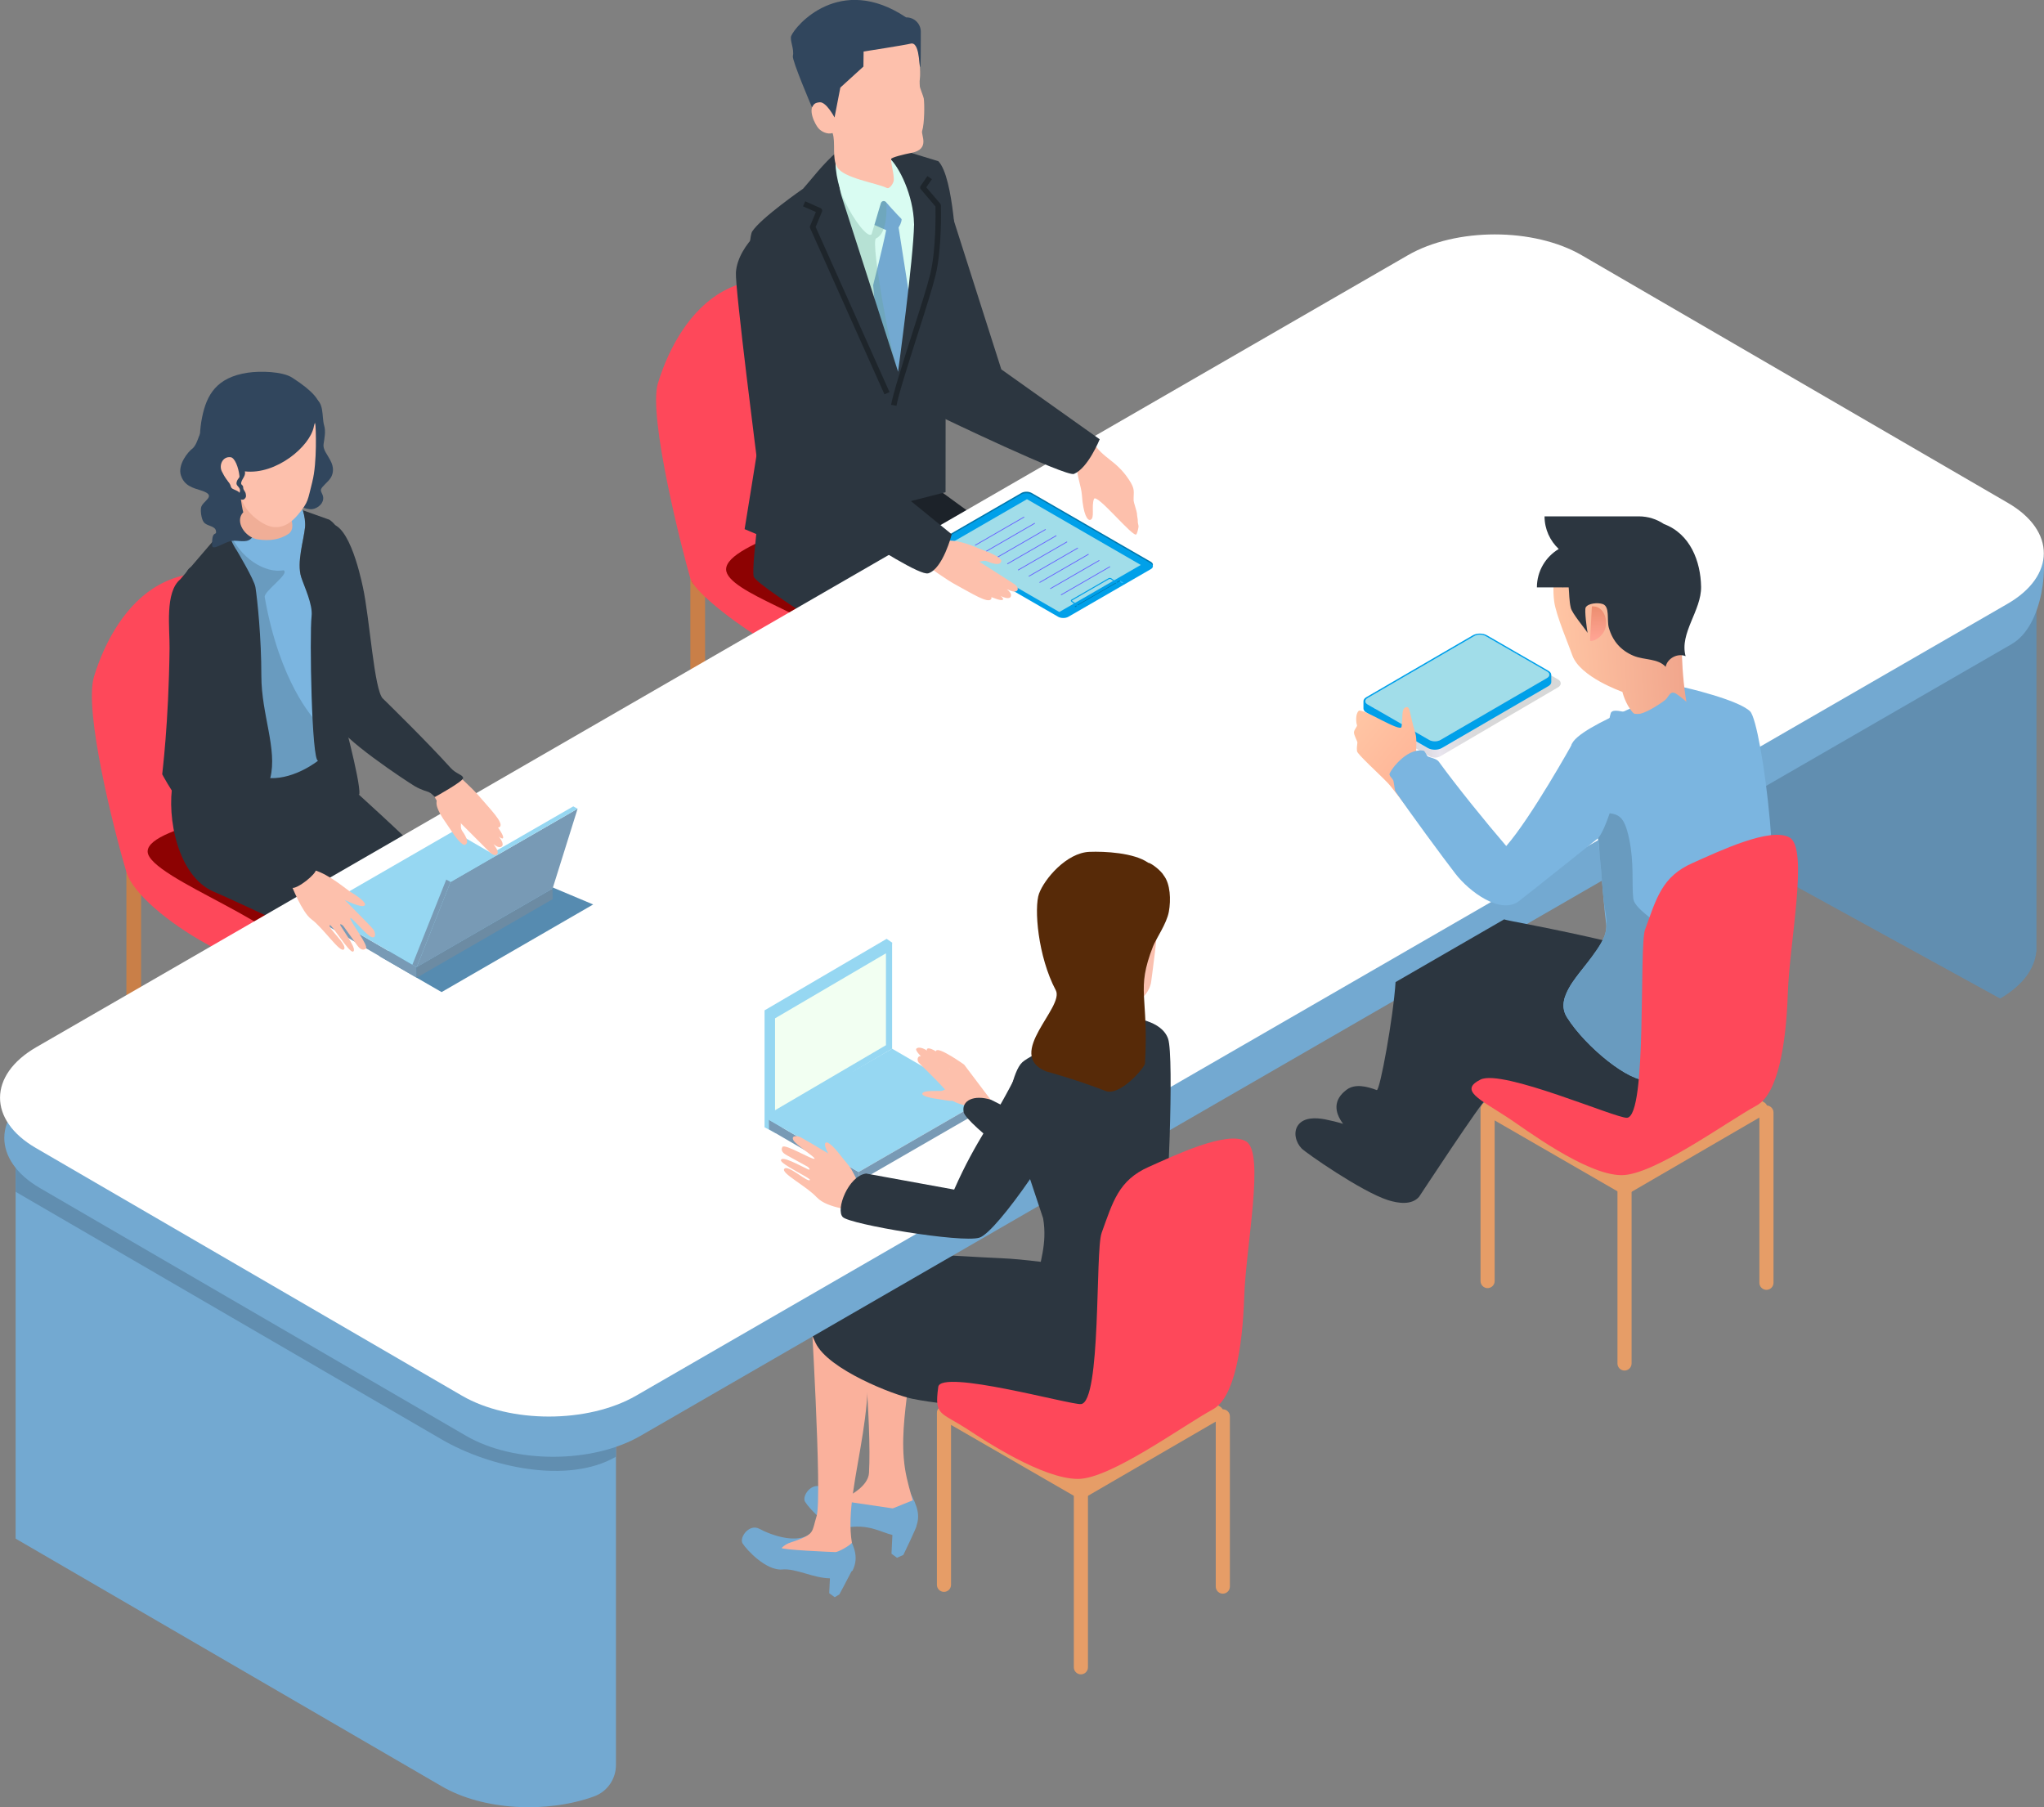 <?xml version="1.0" encoding="UTF-8"?>
<svg xmlns="http://www.w3.org/2000/svg" xmlns:xlink="http://www.w3.org/1999/xlink" viewBox="0 0 425.29 376">
  <rect x="0" y="0" width="425.29" height="376" fill="#808080" stroke="none"/>
  <defs>
    <style>
      .cls-1 {
        fill: #96d7f2;
      }

      .cls-2 {
        fill: #572a08;
      }

      .cls-3 {
        fill: url(#linear-gradient-2);
      }

      .cls-4 {
        fill: #6c8ba3;
      }

      .cls-5 {
        fill: url(#_裼隯澵_胙琅韃炅_21-3);
      }

      .cls-6 {
        fill: #789ab5;
      }

      .cls-7 {
        fill: #e69d67;
      }

      .cls-8 {
        fill: url(#_裼隯澵_胙琅韃炅_21-2);
      }

      .cls-9 {
        fill: #d9fcf2;
      }

      .cls-10 {
        fill: url(#_裼隯澵_胙琅韃炅_21);
      }

      .cls-11 {
        fill: #2abaff;
      }

      .cls-12 {
        fill: #fff;
      }

      .cls-13 {
        fill: #31465d;
      }

      .cls-14 {
        fill: url(#linear-gradient-3);
        opacity: .19;
      }

      .cls-15 {
        fill: #73a9d1;
      }

      .cls-16 {
        fill: #568bb0;
      }

      .cls-17 {
        fill: #fe485a;
      }

      .cls-18 {
        fill: #c97f48;
      }

      .cls-19 {
        fill: #00a0e9;
      }

      .cls-20 {
        fill: #a1dde9;
      }

      .cls-21 {
        isolation: isolate;
      }

      .cls-22 {
        fill: #1e252b;
      }

      .cls-23 {
        fill: #64a18e;
        mix-blend-mode: multiply;
        opacity: .3;
      }

      .cls-24 {
        fill: #699bbf;
      }

      .cls-25 {
        fill: #1c2229;
      }

      .cls-26 {
        fill: #6d9cb0;
      }

      .cls-27 {
        fill: #2c3640;
      }

      .cls-28 {
        fill: #fac0af;
      }

      .cls-29 {
        fill: #618eb0;
      }

      .cls-30 {
        fill: #fdc0ac;
      }

      .cls-31 {
        fill: #f0ae97;
      }

      .cls-32 {
        fill: #6860ff;
      }

      .cls-33 {
        fill: #7bb5e0;
      }

      .cls-34 {
        fill: #8d0202;
      }

      .cls-35 {
        fill: #f2fff2;
      }

      .cls-36 {
        fill: url(#linear-gradient);
      }

      .cls-37 {
        fill: #fab19c;
      }

      .cls-38 {
        fill: #0077ad;
      }
    </style>
    <linearGradient id="_裼隯澵_胙琅韃炅_21" data-name="ﾁ裼隯澵隆 胙琅韃炅 21" x1="-58.12" y1="846.5" x2="-32.72" y2="846.5" gradientTransform="translate(-672.34 -148.7) rotate(-66.73)" gradientUnits="userSpaceOnUse">
      <stop offset="0" stop-color="#ffa98e"/>
      <stop offset="1" stop-color="#ffc5a4"/>
    </linearGradient>
    <linearGradient id="_裼隯澵_胙琅韃炅_21-2" data-name="ﾁ裼隯澵隆 胙琅韃炅 21" x1="-43.18" y1="841.46" x2="-19.09" y2="841.46" gradientTransform="translate(-677.17 -140.58) rotate(-65.83)" xlink:href="#_裼隯澵_胙琅韃炅_21"/>
    <linearGradient id="linear-gradient" x1="952.6" y1="142.05" x2="980.21" y2="142.05" gradientTransform="translate(1292.53 -75.76) rotate(176.25) scale(1 -1)" gradientUnits="userSpaceOnUse">
      <stop offset="0" stop-color="#f0a48b"/>
      <stop offset="1" stop-color="#ffc5a4"/>
    </linearGradient>
    <linearGradient id="linear-gradient-2" x1="890.96" y1="-87.77" x2="892.56" y2="-81.5" gradientTransform="translate(1215.29 -22.27) rotate(164.81) scale(1 -1)" gradientUnits="userSpaceOnUse">
      <stop offset="0" stop-color="#ed8f71"/>
      <stop offset="1" stop-color="#ffa494"/>
    </linearGradient>
    <linearGradient id="linear-gradient-3" x1="285.67" y1="148.89" x2="324.4" y2="142.25" gradientUnits="userSpaceOnUse">
      <stop offset="0" stop-color="#312245"/>
      <stop offset=".13" stop-color="#322346"/>
      <stop offset=".19" stop-color="#38294d"/>
      <stop offset=".22" stop-color="#43345a"/>
      <stop offset=".26" stop-color="#53426b"/>
      <stop offset=".28" stop-color="#675681"/>
      <stop offset=".31" stop-color="#7f6d9d"/>
      <stop offset=".31" stop-color="#8775a6"/>
      <stop offset=".32" stop-color="#8472a2"/>
      <stop offset=".36" stop-color="#6c6082"/>
      <stop offset=".41" stop-color="#575068"/>
      <stop offset=".46" stop-color="#464352"/>
      <stop offset=".52" stop-color="#393941"/>
      <stop offset=".6" stop-color="#303235"/>
      <stop offset=".7" stop-color="#2b2e2e"/>
      <stop offset="1" stop-color="#2a2d2d"/>
    </linearGradient>
    <linearGradient id="_裼隯澵_胙琅韃炅_21-3" data-name="ﾁ裼隯澵隆 胙琅韃炅 21" x1="8.01" y1="-312.09" x2="14.26" y2="-334.79" gradientTransform="translate(641.56 315.46) rotate(-67.53) scale(1.08 1.18)" xlink:href="#_裼隯澵_胙琅韃炅_21"/>
  </defs>
  <g class="cls-21">
    <g id="_レイヤー_2" data-name="レイヤー 2">
      <g id="Layer_1" data-name="Layer 1">
        <g>
          <g>
            <g>
              <g>
                <path class="cls-34" d="M87.49,182.8l-29.2,16.97c-.49.29-1.1.29-1.59,0l-29.41-16.98c-1.05-.61-1.06-2.13,0-2.74,2.32-19,15.08-19.21,29.2-16.97.49-.29,1.1-.29,1.59,0l29.41,16.98c1.05.61,1.06,2.13,0,2.74Z"/>
                <path class="cls-18" d="M57.39,237.99c-.84,0-1.53-.68-1.53-1.53v-38.28c0-.84.68-1.53,1.53-1.53s1.53.68,1.53,1.53v38.28c0,.84-.68,1.53-1.53,1.53Z"/>
                <path class="cls-18" d="M27.83,220.19c-.84,0-1.53-.68-1.53-1.53v-37.14c0-.84.68-1.53,1.53-1.53s1.53.68,1.53,1.53v37.14c0,.84-.68,1.53-1.53,1.53Z"/>
                <path class="cls-18" d="M88.03,220.57c-.84,0-1.53-.68-1.53-1.53v-36.75c0-.84.68-1.53,1.53-1.53s1.53.68,1.53,1.53v36.75c0,.84-.68,1.53-1.53,1.53Z"/>
              </g>
              <path class="cls-17" d="M19.55,140.82c-2.12,6.95,4.06,31.62,6.75,40.61,2.7,9,30.11,24.56,33.76,18.36,3.64-6.2-29.34-16.98-29.34-22.64s28.37-8.84,28.89-12.12c1.33-8.38-5.74-34.89-7.08-38.5-2.67-7.21-11.36-9.33-19.49-4.82-6.67,3.7-11.15,11.42-13.5,19.11Z"/>
            </g>
            <g>
              <g>
                <g>
                  <path d="M80.98,230.37s-1.36,3.63-.75,4.9l.23,4.43c.24,1.11,1.63,1.26,1.98,0l.88-2.66c1.93,2.16,3.46,4.61,3.92,5.98.39,1.16.61,2.91,1.65,3.56,2.46,1.53,8.56,2.54,9.52,1.51,1.27-1.37-3.74-6.4-4.75-8.21-.85-1.52-5.93-9.9-5.93-9.9-2.82-1.15-4.3-.96-6.75.39Z"/>
                  <path class="cls-10" d="M81.77,213.75c1.85,4.27-.63,17.26.11,19.22.62,1.67,1.26,2.24,3.17,3.73,3.64,2.83,4.52,5.57,4.52,5.57,1.38-.22,2.75-1.15,3.75-2.15-7.42-12.04-4.61-15.36-5.45-26.23l-6.1-.14Z"/>
                </g>
                <g>
                  <path d="M70.86,235.26s-.68,3.76-.05,5.11l1.22,4.86c.23,1.17,1.66,1.17,2.05-.16l-.05-2.79c1.99,2.3,3.57,4.91,4.02,6.35.39,1.23.6,3.07,1.68,3.77,2.56,1.65,8.96,2.81,9.98,1.75,1.36-1.42-3.55-7.02-4.58-8.94-.87-1.61-6.35-10.27-6.35-10.27-2.94-1.26-5.32-1.05-7.92.33Z"/>
                  <path class="cls-8" d="M70.37,218.99s.89,7.53,1.22,10.06c.33,2.54.76,7.21.76,7.21.01,2.15,2.74,4.56,4.54,6.31,3.48,3.38,3.87,4.3,3.87,4.3,1.68.29,1.79.18,4.13-.68-7.6-12.78-6.31-15.57-7.01-27.01l-7.51-.19Z"/>
                </g>
                <g>
                  <path class="cls-27" d="M69.05,223.37s10.68,2.92,11.07-1.68c.16-1.92,4.97-31.7,4.97-31.7,0,0-21.92-11.77-20.31-12.82.02-.01-.79-12.51-.79-12.51-.8.05-7.41,4.92-8.28,4.91-6.6-.07-17.19-3.11-19.76-6.6-1.29,7.02,1,19.42,8.61,22.59,3.43,1.43,23.36,10.79,23.36,10.79l1.12,27.04Z"/>
                  <path class="cls-27" d="M87.34,224.74l-8.38-1.68-.83-30.27s-22.37-14.51-25.55-16.58c-.02-.01,3.2-16.56,3.2-16.56.8.05,9.74-2.54,9.74-2.54,0,0,27.14,23.95,29.07,28.04,1.93,4.09-7.25,39.59-7.25,39.59Z"/>
                </g>
              </g>
              <g>
                <g>
                  <path class="cls-33" d="M67.62,140.91c-3.94,13.45-1.43,17.33-1.43,17.33,0,0-4.7,3.8-9.96,3.64,1.53-6.02-1.85-13.27-1.85-21.26s-.83-15.8-1.23-18.47c-.24-1.56-3.9-7.67-3.9-7.67,0,0-1.75-2.49-1.92-5.03.6-.47,1.2-.82,1.78-1.02,4.5-1.47,11.46-3.17,11.46-3.17l2.44.86c.36,1.19.57,2.49.46,3.54-.28,2.79-1.76,7.32-.8,10.38.61,1.95,3.41,4.98,3.94,7.42.81,3.7,2.65,7.8,1,13.43Z"/>
                  <path class="cls-24" d="M66.9,157.79c-.57-1.11-.93-2.64-1.11-3.87-.09-.62.08-3.56-.25-4.06-.29-.45-7.34-7.78-10.46-25.62-.22-1.24,5.33-4.92,3.92-5.59-3.67.69-9.16-2.31-11.59-8.57-.08.53,2.67,12.16,3.01,13.45,1.37,5.21,1.04,10.65,1.05,15.98,0,4.71-.18,9.41-.61,14.1-.27,2.96,1.3,6.54,2.66,9.38,1.42,2.98,13.32-3.08,13.32-3.08.83-.97.58-1.14.07-2.13Z"/>
                </g>
                <path class="cls-27" d="M74.78,165.17c-.06.6-1.7-.69-1.95-.26-.21.37-.41,8.62-1.93,8.79-1.13.13-5.15-10.09-5.15-10.09,0,0-8.71,3.96-9.85,3.66-.11,7.01,1.52,9.93-3.86,9.23-2.45-.32-5.54-2.5-8.21-4.8-3.76,1.35-10.08-10.61-10.08-10.61t0,.01c0-.3,1.34-10.33,1.53-26.24.05-4.24-1.01-11.6,2.23-14.33l7.62-8.89c.71-.84,1.46-1.59,2.2-2.17.17,2.54,1.92,5.03,1.92,5.03,0,0,3.66,6.1,3.9,7.67.41,2.66,1.23,10.48,1.23,18.47s3.38,15.24,1.85,21.26c5.26.16,9.96-3.64,9.96-3.64-1.34.33-1.81-26.05-1.36-30.06.28-2.48-1.55-6.17-2.16-8.12-.97-3.06.52-7.59.8-10.38.1-1.05-.1-2.35-.46-3.54l5.53,1.97c4.11,2.83,4.08,11.29,3.99,16.29l-1.72,22.56s4.25,15.56,3.96,18.21Z"/>
              </g>
              <g>
                <path class="cls-13" d="M40.06,93.3c-.95.71-3.13,3.38-2.42,5.59.72,2.21,2.48,2.61,4.27,3.18,3.49,1.12.11,2.13-.09,3.61-.11.82.09,2.26.55,2.92.63.92,2.38.73,2.57,1.88.19,1.15-.91-.39-.8,3.03.04,1.17,2.58-.77,4.12-.98,1.24-.17,2.91.5,3.94-.43,1.34-1.21.96-4.29.66-5.83-.27-1.43-.74-2.85-1.26-4.2-.66-1.68-1.74-3.33-2.02-5.11-.36-2.3.92-5.04-.37-7.11-1.26-2.03-4.45-2.1-6.21-1.14-1.83,1-1.53,3.2-2.92,4.6Z"/>
                <path class="cls-13" d="M67.82,94.22c-.35-.62-.59-1.19-.48-1.91.18-1.27.47-2.54.1-3.81-.55-1.89.15-5.19-2.46-5.8-2.61-.61-1.87,12.61-2.46,14.62-.25.87-.69,1.7-.88,2.59-.24,1.13-.28,2.8-.02,3.92.22.9.79,1.53,1.62,1.83.71.26,1.52.41,2.23.15,1.23-.45,2.19-1.62,1.61-2.94-.3-.68-.53-.91.03-1.57.74-.88,1.74-1.51,2.05-2.69.47-1.77-.52-2.95-1.33-4.39Z"/>
                <path class="cls-31" d="M60.25,107.16s1.44,2.81-.24,3.93-3.85,1.54-6.43,1.12c-2.58-.41-4.81-3.69-2.97-5.63-.44-1.74-.49-3.29-.77-4.04,2.16,2.55,4.66,4.08,7.97,4.54.81.11,1.63.17,2.44.07Z"/>
                <path class="cls-30" d="M64.99,100.22c-1.03,3.97-.75,4.13-2.94,6.8-3.05,3.71-5.81,2.74-7.39,1.82-1.49-.87-4.07-2.79-4.83-6.29-.04-.18-.35-.38-1.22-.75-.86-.37-.31-.68-1.19-1.66-3.15-3.47-3.08-8.42-2.99-10.63.09-2.21,1.51-5.19,4.16-6.95,3.06-2.02,8.79-3.77,11.93-1.9,3.15,1.87,4.26,4.09,5.09,7.66.1.41.41,7.94-.63,11.91Z"/>
                <path class="cls-13" d="M65.3,88.75c-.78,4.11-7.82,10.07-14.35,9.32.22.87-.51,1.47-.73,2.2-.22.73.37.5.38,1.13s.43.75.54,1.36.04.76-.33,1.1c-.36.33-1.6-.12-1.17-.9.9-1.61-.54-1.63-.43-2.48s.66-.99.62-1.4c-.2-1.91-1-3.84-1.82-3.95-1.68-.23-2.49,1.63-1.86,2.93.63,1.31,1.27,2.1,1.27,2.1,0,0-3.83-1.78-4.98-4.74-.37.26-1.46-3.34-.38-8.64.94-4.61,2.98-8.27,9.51-9.24,2.58-.38,7.19-.28,9.24,1.04,8.93,5.76,5.02,7.33,4.48,10.18Z"/>
              </g>
            </g>
          </g>
          <g>
            <g>
              <g>
                <path class="cls-18" d="M205.37,159.48c-.84,0-1.53-.68-1.53-1.53v-36.75c0-.84.68-1.53,1.53-1.53s1.53.68,1.53,1.53v36.75c0,.84-.68,1.53-1.53,1.53Z"/>
                <path class="cls-18" d="M145.17,159.11c-.84,0-1.53-.68-1.53-1.53v-37.14c0-.84.68-1.53,1.53-1.53s1.53.68,1.53,1.53v37.14c0,.84-.68,1.53-1.53,1.53Z"/>
                <path class="cls-18" d="M174.73,176.9c-.84,0-1.53-.68-1.53-1.53v-38.28c0-.84.68-1.53,1.53-1.53s1.53.68,1.53,1.53v38.28c0,.84-.68,1.53-1.53,1.53Z"/>
                <path class="cls-34" d="M204.83,121.71l-29.2,16.97c-.49.29-1.1.29-1.59,0l-29.41-16.98c-1.05-.61-1.06-2.13,0-2.74l29.2-16.97c.49-.29,1.1-.29,1.59,0l29.41,16.98c1.05.61,1.06,2.13,0,2.74Z"/>
              </g>
              <path class="cls-17" d="M136.89,79.73c-2.12,6.95,5.23,35.48,6.75,40.61,1.42,4.77,26.17,21.85,32.61,19.31.5-.2,31.67-13.47,30.64-19.97-1.03-6.5-31.58,15.62-32.16,14.71-3.72-5.8-23.65-11.05-23.65-15.94,0-5.66,25.36-11.22,25.88-14.5,1.33-8.38-5.74-34.89-7.08-38.5-2.67-7.21-11.36-9.33-19.49-4.82-6.67,3.7-11.15,11.42-13.5,19.11Z"/>
            </g>
            <g>
              <path class="cls-25" d="M226.17,164c.82,1.78,9.05,9.09,9.05,9.09l7.34,5.83c1.37,1.3-1.65,5.12-3.38,5.88-2.01.89-5.45-.29-7.79-.99-4.61-1.39-14.31-7.54-15.66-10.19-1.26-2.47.44-10.25.44-10.25l10.01.63Z"/>
              <path class="cls-25" d="M215.19,195.08c-2.01.89-5.46-.29-7.79-.99-4.62-1.4-14.31-7.54-15.67-10.19-.52-1.01-.54-2.91-.38-4.81.15.18.31.29.46.3,0,0,11.33-1.33,11.98-3.11,2.63,2.81,7.44,7.09,7.44,7.09l7.34,5.83c1.36,1.3-1.65,5.12-3.38,5.88Z"/>
              <path class="cls-25" d="M229.07,126.54l-.86,38.33-14.92,7.52,1.59-34.95-25.45-10.91c.34-.38-7.66-18-7.5-18.5,1.15-3.5,12.12-7.03,12.12-7.03l35.01,25.53Z"/>
              <path class="cls-27" d="M207.32,177.89c-.14,1.05-4.35,3.38-9.28,3.65-4.41.25-10.27-1.51-9.98-4.39.67-6.58-.71-41.53-1.13-37.24,0,0-29.51-17.72-30.11-19.97-.61-2.25,2.45-23.87,2.45-23.87.34-1.03,29.74.64,29.29,1.64-1.85,4.05-.95,13.02-3.48,16.68l27.39,16.47s-4.93,45.4-5.14,47.04Z"/>
            </g>
            <g>
              <g>
                <path class="cls-9" d="M174.85,31.35c-3.63,2.44-6.66,10.22-6.66,10.22l18.88,39.17,8.13-35.42s-4.55-11.57-8.27-13.01c-3.73-1.44-8.45-3.4-12.07-.96Z"/>
                <path class="cls-15" d="M186.98,47.32c1.1-1.75.56-2.8-.15-3.59-.61-.69-2.99-3.03-2.99-3.03l-2.27,5.94,2.81,1.24c-.75,3.79-2.71,11.46-2.71,11.46l1.57,17.52,4.07.53,1.9-15.75-2.24-14.31Z"/>
                <path class="cls-23" d="M184.26,40.36s1.11,7.79-1.98,9.24c-1.29.61,3.7,27.42,4.65,27.25-2.6-2.47-9.9-19.64-12.2-28.24-1.04-3.88-3.03-13.51-.37-16.7,1.42,2.82,9.91,8.45,9.91,8.45Z"/>
              </g>
              <path class="cls-27" d="M195.2,33.53l-12.69-3.89c-.73,0,6.84,16.88,7.68,16.98-.13,7.31-3.33,30.71-3.33,30.71,0,0-10.82-33.64-11.75-36.5-.93-2.86-.85-9.35-.85-9.35-3.21,2.8-5.37,5.78-7.16,7.78,0,0-8.82,6.11-10.6,8.91-.44.69-.84,4.85-.35,7.82,1.44,8.73,1.51,26.43,1.68,35.93,0,.39-2.9,18.17-2.9,18.17l17.74,7.48,5.25-5.33c1.38-1.4,2.31-3.18,2.68-5.12l9.3-2.97,6.84-1.74.02-25.51,1.35-16.39s-1.7-2.77.92-6.88c0,0-.5-16.76-3.81-20.11Z"/>
              <path class="cls-22" d="M186.53,84.42l-1.12-.2c.41-2.36,2.4-8.61,4.33-14.64,1.64-5.14,3.19-9.99,3.81-12.54,1.23-5.05,1.12-12.75,1.09-14.08l-3.05-3.58c-.17-.2-.18-.48-.04-.69l1.41-2.06.94.64-1.17,1.7,2.9,3.4c.08.1.13.22.14.35.01.36.26,8.92-1.12,14.58-.63,2.59-2.18,7.46-3.83,12.62-1.91,6-3.89,12.21-4.29,14.49Z"/>
              <path class="cls-22" d="M184.03,82.05l-15.47-34.59c-.06-.14-.07-.3,0-.45l1.2-2.9-2.68-1.18.46-1.04,3.19,1.41c.28.12.41.45.3.74l-1.32,3.18,15.37,34.36-1.04.46Z"/>
              <path class="cls-9" d="M183.97,33.25c-.16,1.78,1.33,3.56,1.1,5.08-.07.44-8.89-4.64-9.86-6.45-.26-.48-.98-.43-1.14.09-.64,2,.12,6.62,1.72,9.95,2,4.16,4.85,7.69,5.56,6.81.14-.4,1.27-4.23,1.92-6.45.14-.47.74-.61,1.07-.24,1.35,1.55,3.43,3.85,4.81,5.01.41.35,1.04.04,1.03-.5-.13-5.96-3.13-11.96-5.19-13.73-.38-.33-.98-.08-1.02.42Z"/>
            </g>
            <g>
              <path class="cls-30" d="M191.87,27.23c.5-1.53.51-5.7.33-6.77-.08-.47-.91-2.38-.82-2.61.03-.08-.11-.69.03-1.67s-.09-5.66-.89-7.45c-.03-.06-5.76-1.16-9.71-.63-.47-.4-12.42,3.74-12.7,3.97-1.21.99.42,5.84,1.72,9.18-.03.01-.06.03-.08.04-2,1.22-.12,4.64.54,5.4.67.76,1.92,1.32,2.94.99.68,1.91-.16,5.19.95,7.09,1.35,2.32,8.15,3.28,10.35,4.34.57.28,1.44-1.04,1.44-1.68,0-1.63-.57-3.16-.56-4.34,0-.33,2.78-1.01,4.15-1.27,4.06-.76,2.02-3.74,2.31-4.59Z"/>
              <path class="cls-13" d="M191.59,6.65c-.03,3.46.03,7.28-.13,7.29-.24,0-.08-5.35-1.98-4.86-1.11.29-9.79,1.64-9.79,1.64l-.04,3.13-4.8,4.37-1.21,6.22s-1.7-3.25-3.06-3.16c-1.21.08-1.31.57-1.63,1.05,0,0-4.19-9.78-3.98-10.67.33-1.43-.68-3.28-.35-4.16.79-2.07,10.1-13.12,23.91-3.88,1.69-.04,3.08,1.33,3.06,3.02Z"/>
            </g>
          </g>
          <g>
            <g>
              <path class="cls-15" d="M188.72,309.29c-.62-1.14-1.99-1.65-3.21-1.19l-1.37.93c-2.62,4.34-10.99,1.55-13.12.4-2.13-1.15-4.25,1.83-3.5,3.04.88,1.4,5.01,6.06,8.24,5.42,4.85-.96,7.47.89,9.92,1.47l-.19,3.9,1.15.84,1.32-.59s2.96-6.1,2.75-6.13c.92-2.65-.26-4.88-2-8.07Z"/>
              <path class="cls-15" d="M175.71,317.95c-.62-1.14-1.99-1.65-3.21-1.19l-2.73,1.03c-2.62,4.34-9.63,1.45-11.76.29-2.13-1.15-4.25,1.83-3.5,3.04.88,1.4,4.96,5.72,8.24,5.42,2.87-.27,6.42,1.79,9.93,1.84l-.15,3.09,1.15.84.96-.58s1.61-2.97,2.52-4.78c.08-.06.16-.12.24-.19,1.45-2.99.2-5.33-1.69-8.81Z"/>
              <path class="cls-37" d="M177.25,320.98c-2.1-12.46,7.96-31.59.6-49.43-1.91-4.62-9.25-1.39-9.25-1.39,0,0,2.52,41.39,1.31,45.28-1.03,3.3-.34,3.68-4.49,5.17-.85.3-1.79.47-2.77,1.43-.41.4,10.61.88,11.18.88s2.83-1.24,3.43-1.93Z"/>
              <path class="cls-37" d="M189.92,312.15s-.71-2.28-1.24-4.61c-2.55-11.16,2.34-22.23.26-32.46-1.22-6-6.05-7.76-10.65-7.04.87,4.38,3.11,28.06,2.52,38.42-.16,2.79-4.14,4.73-4.14,4.73l-2.38.95,11.46,1.69,4.17-1.68Z"/>
            </g>
            <path class="cls-27" d="M239.3,284.24c-.05.11-.11.21-.17.3-2.21,3.64-11.54,8.03-11.54,8.03,0,0-17.31.9-30.82-.52-2.49-.26-4.86-.6-6.96-1.03-3.95-.82-17.47-6.08-20.11-11.61-2.8-5.88-2.87-11.13-1.32-12.23,4.03-2.83,5.29-3.46,10.09-4.98,7.04-2.22,18.65-.89,29.89-.42,9.3.39,25.24,3.58,28.5,3.12,8.46-1.19,4.68,15.12,2.43,19.32Z"/>
          </g>
          <g>
            <path class="cls-29" d="M423.71,124.98l-.26-.15c1.11-4.45-1.28-9.14-7.18-12.57l-88.68-51.53c-6.07-3.53-14.45-4.91-22.34-4.14-2.88.28-5.7.85-8.32,1.7l-.78,83.54,120.01,65.92c4.69-2.71,7.2-6.2,7.52-9.75l.04.02v-73.03Z"/>
            <g>
              <path class="cls-15" d="M3.25,320.12l88.68,51.54c8.57,4.98,21.75,5.68,31.66,2.1,2.75-.99,4.57-3.62,4.57-6.54v-72.45c-10.04,5.79-26.26,5.79-36.23,0L3.25,243.22v76.89Z"/>
              <path class="cls-29" d="M128.16,286.51v16.57c-10.04,5.8-26.26,2.21-36.23-3.58L3.25,247.96v-13l88.68,51.54c9.97,5.79,26.19,5.79,36.23,0Z"/>
            </g>
            <g>
              <path class="cls-15" d="M418.58,134l-228.56,131.96-28.87,16.67-27.91,16.12c-10.04,5.79-26.26,5.79-36.23,0L8.34,247.2c-9.97-5.79-9.92-15.19.12-20.98L293.79,61.48c10.03-5.8,26.25-5.8,36.23,0l88.68,51.53c3.41,1.98,4.62-3.48,5.69-.95,2.06,4.88.8,18.12-5.81,21.93Z"/>
              <path class="cls-12" d="M417.69,125.63l-228.56,131.96-28.87,16.67-27.91,16.12c-10.04,5.79-26.26,5.79-36.23,0L7.45,238.84c-9.97-5.79-9.92-15.19.12-20.98L292.9,53.12c10.03-5.8,26.25-5.8,36.23,0l88.68,51.53c9.97,5.79,9.92,15.19-.12,20.98Z"/>
            </g>
          </g>
          <g>
            <g>
              <g>
                <polygon class="cls-1" points="184.48 217.41 161.37 235.76 159.08 234.54 159.08 210.21 184.48 195.33 185.62 196.11 184.48 217.41"/>
                <polygon class="cls-1" points="185.62 218.19 159.98 233.22 159.98 211.14 185.62 196.11 185.62 218.19"/>
                <polygon class="cls-35" points="161.26 211.87 184.34 198.34 184.34 217.46 161.26 230.99 161.26 211.87"/>
              </g>
              <g>
                <polygon class="cls-6" points="178.67 245.82 160.01 234.97 159.98 232.99 178.65 243.84 178.67 245.82"/>
                <polygon class="cls-1" points="178.65 243.84 159.98 232.99 185.62 218.19 204.29 229.04 178.65 243.84"/>
                <polygon class="cls-6" points="204.29 229.04 204.31 231.02 178.67 245.82 178.65 243.84 204.29 229.04"/>
              </g>
            </g>
            <g>
              <g>
                <path class="cls-7" d="M224.9,308.52c-.81,0-1.47.66-1.47,1.47v36.9c0,.81.66,1.47,1.47,1.47s1.47-.66,1.47-1.47v-36.9c0-.81-.66-1.47-1.47-1.47Z"/>
                <path class="cls-7" d="M196.41,292.47c-.81,0-1.47.66-1.47,1.47v35.79c0,.81.66,1.47,1.47,1.47s1.47-.66,1.47-1.47v-35.79c0-.81-.66-1.47-1.47-1.47Z"/>
                <path class="cls-7" d="M254.43,293.21c-.81,0-1.47.66-1.47,1.47v35.42c0,.81.66,1.47,1.47,1.47s1.47-.66,1.47-1.47v-35.42c0-.81-.66-1.47-1.47-1.47Z"/>
              </g>
              <path class="cls-7" d="M253.82,295.27l-28.15,16.35c-.47.28-1.05.28-1.53,0l-28.34-16.36c-1.02-.59-1.02-2.06,0-2.64l.97-.57c13.51,1.42,30.82.52,30.82.52,0,0,9.33-4.39,11.54-8.03.06-.09.11-.19.17-.3l14.51,8.38c1.02.59,1.02,2.05,0,2.64Z"/>
            </g>
            <g>
              <g>
                <path class="cls-30" d="M200.58,221.46l6.55,8.68c.36.6-1.63,1.02-1.78,1.71-.39,1.81-2.29,1.6-2.86-1.5,0,0-2.58-.37-4.25-1.29-.58-.32-.56-1.19-1.61-2.38-1.99-2.24-5.24-5.29-5.5-5.63-.39-.53-.23-1.53.62-1.26.85.27,3.71,3.49,3.71,3.49,0,0-5.39-4.44-4.81-5.08.58-.64,2.18.21,2.58.68.41.49,4.88,4.05,4.35,3.49.24.27-5.53-3.46-4.65-4.17.88-.71,5.66,3.39,5.66,3.39,0,0-4.4-2.23-3.79-3.01s5.77,2.89,5.77,2.89Z"/>
                <path class="cls-30" d="M200.49,228.96c-1.12-.39-1.66.14-2.89.07-.63-.04-1.81-.3-2.59-.39-.9-.11-3.27-.53-3.1-1.13.21-.74,3.34-.46,3.94-.54.72-.1,1.49-.9,2.12-.61.63.29,3.11,1.51,2.52,2.6Z"/>
              </g>
              <path class="cls-27" d="M241.19,219.01c-6.1,1.39-11.26,9.65-20.02,17.36l-14.95-7.55c-3.56-1.12-6.21.12-5.71,2.57.5,2.45,16.81,14.68,20.11,16.07,1.56.66,20.2-14.96,22.16-18.29l-1.59-10.15Z"/>
              <g>
                <path class="cls-27" d="M241.98,259.78c.98-7.34,2.36-39.94,1.06-43.67-1.37-3.9-7.46-4.3-7.46-4.3l-1.37-3.48-10.39,2.28s.41,3.73.36,4.87c0,.06-9.5,3.69-11.49,5.55-2,1.85-3.16,9.14-3.05,10.21l7.4,22.24c.92,5.41-.73,9.13-1.6,14.46-.21,1.29,1.23,10.84,8.57,11.95,7.34,1.11,19.06-10.03,19.06-10.03,0,0-1.32-8.45-1.1-10.09Z"/>
                <g>
                  <path class="cls-28" d="M237.37,183.21c-2.9-2.35-8.94-1.43-12.32.15-2.94,1.38-4.81,4.18-5.23,6.39-.42,2.21.14,4.8,1.01,8.41.36,1.5,1.35,3.78,1.35,3.78,0,0,1.7,6.88,1.67,13.45,0,1.03,8.15.1,9.12-1.55.97-1.65,1.03-3.76,1.03-3.76,0,0,5.05-2.05,5.53-5.89.19-1.5,1.49-10.77,1.33-13.11-.26-3.72-.61-5.52-3.51-7.87Z"/>
                  <path class="cls-2" d="M216.2,185.9c1.09-2.99,5.69-8.48,10.48-8.67,3.12-.12,9.24.17,12.21,2.26.64.06,2.7,1.65,3.27,2.68,1.34,1.75,1.5,5.01,1.04,7.52-.46,2.51-2.67,5.62-3.29,7.2-3.64,9.34-.85,10.03-1.68,24.37-.05.85-5.21,6.89-8.2,5.72-6.33-2.46-12.42-4.09-12.42-4.09-8.55-3.57,3.95-13.33,2.06-16.87-3.72-7-4.56-17.14-3.47-20.14Z"/>
                </g>
              </g>
              <g>
                <path class="cls-30" d="M169.99,249.14c2.1,2.3,8.13,2.71,8.13,2.71.8.31,3.01-.29,3.81-.61,2.11-.85,1.46-3.1-2.4-3.14,0,0-1.75-3.85-2.45-4.86-.7-1.01-9.83-6.29-10.54-6.65-.72-.36-1.97-.34-1.47.63.5.97,4.7,3.62,4.41,3.86-.39.34-6.27-3.27-6.7-2.43s.31,1.36.97,1.73c.54.31,3.87,2.11,4.25,2.34.38.23.75.85.1.55-1.74-.8-5.43-2.89-5.61-1.89-.15.82,6.26,3.75,6.03,4.12-.39.65-4.5-3.23-5.32-2.33-.82.9,4.61,3.59,6.79,5.99Z"/>
                <path class="cls-30" d="M178.56,246c-1.1-.96-.86-1.85-1.69-3.12-.43-.65-1.43-1.75-2-2.51-.67-.89-2.56-3.15-3.1-2.6-.65.68,1.56,3.83,1.84,4.52.34.83-.04,2.13.65,2.62.69.49,3.51,2.38,4.3,1.09Z"/>
              </g>
              <path class="cls-27" d="M212.23,222.12c-5.68,11.57-8.99,14.7-13.7,25.38l-18.32-3.34c-3.7.48-6.41,7.54-4.84,9.07,1.57,1.53,24.62,5.4,28.39,4.28s18-22.27,18.39-26.12l-9.92-9.26Z"/>
            </g>
            <path class="cls-17" d="M229.19,256.57c2.37-6.53,3.51-11,9.86-13.81,5.38-2.38,16.27-7.62,20.22-5.29,3.95,2.33-.03,21.64-.39,32.36s-2.07,20.96-6.48,23.37c-6.42,3.51-21.41,14.52-28.12,14.5-7.41-.02-19.45-8.02-22.78-10.2-5.9-3.86-7.11-2.83-6.28-8.94.51-3.78,27.54,3.77,29.69,3.57,4.25-.4,2.96-31.91,4.29-35.56Z"/>
          </g>
          <g>
            <g>
              <g>
                <g>
                  <path class="cls-7" d="M338.01,245.31c-.81,0-1.47.66-1.47,1.47v36.9c0,.81.66,1.47,1.47,1.47s1.47-.66,1.47-1.47v-36.9c0-.81-.66-1.47-1.47-1.47Z"/>
                  <path class="cls-7" d="M309.52,229.27c-.81,0-1.47.66-1.47,1.47v35.79c0,.81.66,1.47,1.47,1.47s1.47-.66,1.47-1.47v-35.79c0-.81-.66-1.47-1.47-1.47Z"/>
                  <path class="cls-7" d="M367.54,230c-.81,0-1.47.66-1.47,1.47v35.42c0,.81.66,1.47,1.47,1.47s1.47-.66,1.47-1.47v-35.42c0-.81-.66-1.47-1.47-1.47Z"/>
                </g>
                <path class="cls-7" d="M367.02,231.96l-28.15,16.36c-.47.27-1.06.28-1.53,0l-28.34-16.36c-1.02-.59-1.02-2.05,0-2.64l28.15-16.36c.47-.27,1.06-.28,1.53,0l28.34,16.36c1.02.59,1.02,2.05,0,2.64Z"/>
                <path class="cls-26" d="M360.52,227.65l-21.84,12.69c-.37.21-.82.21-1.19,0l-21.99-12.69c-.79-.46-.79-1.59,0-2.05l21.84-12.69c.37-.21.82-.21,1.19,0l21.99,12.69c.79.46.79,1.59,0,2.05Z"/>
              </g>
              <g>
                <path class="cls-27" d="M334.05,236.02l-24.55-7.67c-1.14.66-14.12,20.51-14.23,20.64-1.5,1.76-4.28,1.4-6.49.7-5.54-1.78-17.11-9.87-17.96-10.75-1.23-1.28-1.77-3.4-.73-4.84,1.17-1.63,3.6-1.59,5.57-1.22,1.28.25,2.55.56,3.8.94-1.84-2.43-2.09-5.01.75-7.11,1.75-1.29,4.21-.68,6.25.09.64.24,3.46-15.19,3.91-22.47l22.61-13.06c.24.43,40.34,6.63,53.01,16.08,0,0,2.65,8.23.13,16-2.96,9.14-22.65,14.48-32.08,12.67Z"/>
                <g>
                  <path class="cls-33" d="M367.08,211.31s-2.67,2.72-6.91,5.74c-4.45,3.17-10.64,6.67-17.29,7.67-3.75.57-12.95-6.88-16.83-13.04-.84-1.32-.9-2.69-.49-4.09,0-.02.01-.03.02-.04.24-.8.63-1.61,1.13-2.42.05-.09.1-.18.16-.27.05-.08.11-.17.17-.26.04-.07.08-.14.13-.2.02-.02.03-.04.04-.06.85-1.28,1.9-2.56,2.92-3.84.02-.03.04-.05.06-.07,1.44-1.82,2.83-3.63,3.53-5.39.04-.1.08-.2.12-.3.04-.08.06-.17.08-.25.03-.08.05-.17.08-.25.2-.72.27-1.42.18-2.12-.18-1.29-.34-2.92-.5-4.74,0-.02-.01-.05-.01-.07-.12-1.34-.24-2.78-.37-4.26h0c-.12-1.36-.24-2.73-.36-4.09,0-.06-.02-.12-.02-.18-.02-.21-.04-.42-.06-.63,0-.07-.01-.15-.02-.22-.15-1.55-.31-3.06-.49-4.44-.17-1.37-.36-2.62-.58-3.68-.07-.36-.14-.7-.22-1-2-8.15-5.56-9.61-4.59-13.76.98-4.14,23.49-12.04,23.49-12.04,0,0,11.21,2.55,13.69,4.99,2.48,2.43,7.58,42.39,2.69,46.61-1.43,1.23.26,16.69.26,16.69Z"/>
                  <path class="cls-24" d="M361.11,213.94c-.04,1.11-.38,2.15-.94,3.1-4.45,3.17-10.64,6.67-17.29,7.67-3.75.57-12.95-6.88-16.83-13.04-.84-1.32-.9-2.69-.49-4.09,0-.02.01-.03.02-.04.32-.88.71-1.72,1.13-2.42.05-.09.1-.18.16-.27.05-.08.11-.17.17-.26.04-.07.08-.14.13-.2.02-.02.03-.04.04-.06.69-.97,1.79-2.37,2.92-3.84.02-.03.04-.05.06-.07,1.46-1.92,2.94-3.97,3.53-5.39.04-.1.08-.2.12-.3.04-.08.06-.17.08-.25.03-.08.06-.17.08-.25.67-2.31-.04-4.35-.32-6.86,0-.02-.01-.05-.01-.07-.14-1.27-.25-2.76-.37-4.26h0c-.11-1.43-.22-2.86-.36-4.09,0-.06-.02-.12-.02-.18-.02-.21-.04-.42-.06-.63,0-.07-.01-.15-.02-.22-.09-1.33-.13-3.04-.49-4.44-.23-.87-.58-1.62-1.14-2.09-.36-.65-.01-1.2.57-1.59.69-.47,1.71-.72,2.22-.68,2.76.21,3.95.51,4.99,5.47,1.04,4.97.51,9.39.84,12.32.31,2.76,7.06,5.54,6.77,8.28-.25,2.37,14.8,11.4,14.52,18.71Z"/>
                </g>
                <g>
                  <g>
                    <path class="cls-36" d="M326.85,112.09c2.94-3.58,10.52-3.95,15.02-2.86,3.91.95,6.88,3.89,7.94,6.48,1.06,2.59,1.02,5.87.84,10.48-.07,1.91-.71,4.93-.71,4.93,0,0-.37,8.79,1.29,16.77.26,1.25-9.89,2.14-11.48.37-1.59-1.77-2.18-4.31-2.18-4.31,0,0-8.88-3.09-10.43-7.64-.6-1.78-3.37-8.25-3.76-11.14-.61-4.59.52-9.49,3.47-13.07Z"/>
                    <path class="cls-3" d="M331.22,126.16c2.16-.12,3.13,2.02,2.92,3.97-.21,1.95-2.22,3.4-3.31,3.2l.39-7.17Z"/>
                  </g>
                  <path class="cls-27" d="M325.17,122.29s-.03-.05-.04-.08h-5.35c0-3.4,1.82-6.36,4.54-7.99-1.81-1.71-2.95-4.11-2.95-6.79h0s19.61,0,19.61,0c1.93,0,3.73.59,5.22,1.59,5.52,2.06,7.65,7.81,7.74,13.04.09,4.98-4.54,9.65-3.22,14.46-1.65-.7-3.82.45-4.15,2.22-1.57-1.77-4.41-1.38-6.61-2.27-2.69-1.1-4.44-3.09-5.22-5.89-.45-1.61.29-4.41-1.31-4.92-.98-.31-2.95-.17-3.49.7-.32.51.26,4.73.39,5.32-.64-1.03-3.22-4.04-3.5-5.22-.35-1.47-.32-3.15-.44-4.25h-1.19s-.02.05-.04.08Z"/>
                </g>
                <path class="cls-33" d="M334.44,152.92s.25-3.17.71-4.55c.46-1.38,4.42.57,6.24.1,1.64-.43,4.15-2.11,5.03-2.79.88-.68,1.04-2.34,2.59-1.17s7.72,5.27-1.66,8.07c-2.33.7-6.12,3.26-6.12,3.26l-6.8-2.92Z"/>
              </g>
              <g>
                <path class="cls-14" d="M324.19,141.37l-12.79-7.38c-.31-.18-.69-.27-1.11-.27s-.8.09-1.11.27l-22.17,12.88c-.16.09-.29.21-.38.34l-1.99,1.15c-.34.2-.54.49-.54.81,0,.31.2.61.55.81l12.79,7.38c.31.18.69.27,1.11.27s.8-.09,1.11-.27l24.54-14.37c.34-.2.54-.49.54-.81,0-.31-.2-.61-.55-.81Z"/>
                <path class="cls-20" d="M321.88,139.72l-12.79-7.38c-.65-.37-1.7-.37-2.34,0l-22.17,12.88c-.64.37-.64.98,0,1.35l12.79,7.38c.65.37,1.69.37,2.34,0l22.17-12.88c.64-.37.64-.98,0-1.35ZM321.85,139.96c-.05-.04-.11-.09-.18-.12l-5.4-3.12,5.4,3.12c.07.04.13.08.18.12Z"/>
                <path class="cls-19" d="M322.77,140.4s-.01.09-.02.13c.07-.35-.12-.71-.59-.98l-12.79-7.38c-.81-.47-2.11-.47-2.91,0l-22.17,12.88c-.4.23-.6.54-.6.84,0,0,0,0,0,0h0s0,1.51,0,1.51c0,.31.2.61.61.85l12.79,7.38c.81.47,2.11.47,2.91,0l22.17-12.88c.4-.23.6-.53.6-.84v-1.51ZM284.58,145.22l22.17-12.88c.64-.37,1.69-.37,2.34,0l12.79,7.38c.65.37.65.98,0,1.35l-22.17,12.88c-.64.37-1.69.37-2.34,0l-12.79-7.38c-.65-.37-.65-.98,0-1.35ZM283.98,146.48s.04.05.06.07c-.03-.02-.04-.05-.06-.07ZM283.72,146.02s0,.07.02.1c-.01-.03-.01-.07-.02-.1ZM283.81,146.25s.03.06.05.09c-.02-.03-.03-.06-.05-.09ZM322.17,141.24c.1-.06.19-.12.26-.19-.07.07-.16.13-.26.19ZM322.73,140.63s-.04.09-.07.13c.02-.04.05-.09.07-.13ZM322.62,140.85s-.08.09-.12.13c.04-.04.09-.09.12-.13Z"/>
              </g>
              <g>
                <path class="cls-5" d="M294.49,152.56c.64,2.16-.54,6.25.98,7.38,1.85,1.38,3.98,3.5,4.94,4.48.32.33.43.78.29,1.18.67,2.9-.19,4.93-2.23,6.3-.29.81-1.4.99-2.04.33-2.54-2.56-6.64-8.25-7.58-9.23-2.01-2.11-6.44-6.08-6.5-6.72-.06-.64-.02-.94.08-1.77.03-.29-.78-1.61-.71-2.19.07-.58.73-1.21.63-1.45-.2-.46-.37-2.34.36-2.98.74-.64,8.69,4.57,8.9,3.33.34-1.92-.14-3.88,1-4.09.82-.15.58,1.1,1.88,5.43Z"/>
                <path class="cls-33" d="M327.22,154.6s-8.63,15.51-13.82,21.42c-4.24-4.93-10.28-12.39-14.04-17.56-.45-.62-1.74-.82-2.25-1.07-.25-.12-.63-1.15-.89-1.2-3.7-.71-7.26,4.52-7.12,4.95.17.53.27.43.78,1.18.11.16.32,2.14.45,2.32,2.94,4.34,9.98,13.89,12.51,17.16,2.86,3.7,9.26,8.47,13.08,5.77.68-.48,16.58-13.16,16.58-13.16,2.12-2.45,4.62-12.82,4.62-12.82l-9.9-6.99Z"/>
              </g>
            </g>
            <path class="cls-17" d="M342.3,193.37c2.37-6.53,3.51-11,9.86-13.81,5.38-2.38,16.27-7.62,20.22-5.29,3.95,2.33-.03,21.64-.39,32.36-.36,10.72-2.07,20.96-6.48,23.37-6.42,3.51-21.41,14.52-28.12,14.5-7.41-.02-20.28-9.76-23.61-11.94-5.9-3.86-10.25-5.7-5.73-7.95,4.52-2.26,28.34,8.16,30.49,7.95,4.25-.4,2.43-35.54,3.75-39.19Z"/>
          </g>
          <g>
            <g>
              <g>
                <path class="cls-38" d="M212.53,102.55l-17.17,9.92c-.58.33-.58.88,0,1.21l24.82,14.33c.58.33,1.52.33,2.1,0l17.17-9.92c.58-.33.58-.88,0-1.21l-24.82-14.33c-.58-.33-1.52-.33-2.1,0Z"/>
                <path class="cls-19" d="M212.53,102.87l-17.17,9.92c-.58.33-.58.88,0,1.21l24.82,14.33c.58.33,1.52.33,2.1,0l17.17-9.92c.58-.33.58-.88,0-1.21l-24.82-14.33c-.58-.33-1.52-.33-2.1,0Z"/>
                <polygon class="cls-20" points="213.68 103.86 196.73 113.65 220.41 127.33 237.36 117.54 213.68 103.86"/>
              </g>
              <g>
                <rect class="cls-32" x="219.96" y="120.75" width="11.79" height=".16" transform="translate(-30.15 129.12) rotate(-30)"/>
                <rect class="cls-32" x="217.73" y="119.46" width="11.79" height=".16" transform="translate(-29.81 127.83) rotate(-30)"/>
                <rect class="cls-32" x="215.5" y="118.17" width="11.79" height=".16" transform="translate(-29.46 126.54) rotate(-30)"/>
                <rect class="cls-32" x="213.27" y="116.88" width="11.79" height=".16" transform="translate(-29.12 125.25) rotate(-30)"/>
                <rect class="cls-32" x="211.03" y="115.59" width="11.79" height=".16" transform="translate(-28.77 123.96) rotate(-30)"/>
                <rect class="cls-32" x="208.8" y="114.3" width="11.79" height=".16" transform="translate(-28.43 122.67) rotate(-30)"/>
                <rect class="cls-32" x="206.57" y="113.01" width="11.79" height=".16" transform="translate(-28.08 121.38) rotate(-30)"/>
                <rect class="cls-32" x="204.33" y="111.72" width="11.79" height=".16" transform="translate(-27.74 120.09) rotate(-30)"/>
                <rect class="cls-32" x="202.1" y="110.43" width="11.79" height=".16" transform="translate(-27.39 118.8) rotate(-30)"/>
              </g>
              <g>
                <polygon class="cls-38" points="233.31 120.93 232.99 120.75 223.59 126.17 223.91 126.36 233.31 120.93"/>
                <polygon class="cls-19" points="233.46 121.02 233.14 120.83 223.74 126.26 224.06 126.45 233.46 121.02"/>
                <polygon class="cls-19" points="233.78 121.2 233.46 121.02 224.06 126.45 224.38 126.63 233.78 121.2"/>
                <path class="cls-19" d="M231.23,120.32l1.43,1.07-8.37,4.83-1.34-1.01c-.09-.06-.15-.14-.15-.23s.06-.17.15-.23l7.69-4.44c.08-.05.19-.07.29-.07s.21.02.29.07ZM223.07,124.95s-.04.04-.04.04.01.02.04.04h0s1.24.93,1.24.93l7.96-4.6-1.16-.87c-.1-.05-.26-.05-.36,0l-7.69,4.44Z"/>
                <path class="cls-11" d="M233.28,121.24c-.19-.11-.24-.29-.29-.5l.79.46c-.24.14-.36.13-.5.04Z"/>
              </g>
            </g>
            <g>
              <path class="cls-30" d="M225.11,103.03c-.13-1.8-.96-3.77-1.02-5.5-.02-.48-3.67-3.27-3.54-3.7.61-2.01,6.85-1.89,6.85-1.89,2.06,3.48,4.72,3.7,7.44,7.77,1.45,2.17.98,2.49,1.03,4.46,0,.29.69,2.33.69,2.62,0,.5.22,1.31.18,1.74-.03.35.2.79.15,1.08-.12.78-.3,1.34-.45,1.56-.59.87-8.32-8.74-8.83-7.34-.56,1.56.21,3.98-.71,4.32-.66.25-1.51-1.18-1.79-5.12Z"/>
              <path class="cls-27" d="M223.46,98.6c2.96-1.23,5.35-7.21,5.35-7.21l-20.47-14.54-13.5-42.32s1.79,6.83,2.01,12.79c.12,3.26-2.01,21.35-2.01,21.35l.95,18.08s26.05,12.52,27.67,11.85Z"/>
            </g>
            <g>
              <g>
                <path class="cls-30" d="M198.97,121.72c-2.08-1.11-5.87-3.88-5.87-3.88-.53-.68-.6-5.7,2.79-5.36,3.39.35,3.87,1.82,3.87,1.82,0,0,10.54,6.73,11.21,7.17,1.25.81.9,1.79-.17,1.59-1.07-.19-5.21-2.4-5.21-2.4,0,0,5.29,1.83,4.74,3.4-.55,1.57-5.64-2.2-5.64-2.2,0,0,4.82,2.49,3.91,2.95-.74.38-5.63-2.09-5.63-2.09,0,0,3.89.85,3.27,1.9s-4.14-1.23-7.28-2.91Z"/>
                <path class="cls-30" d="M195.58,112.65c1-.03,2.22-.73,6.37.77.73.27,2.09.86,2.98,1.18,1.05.38,3.59,1.48,3.39,2.21-.2.73-1.17.55-1.82.38-.65-.17-1.03-.43-1.45-.49-.63-.08-1.03.18-1.28.15-.89-.08-1.86.63-2.53.11-.68-.52-6.67-3.19-5.66-4.32Z"/>
              </g>
              <path class="cls-27" d="M193.12,119.29c3.07-.92,4.91-8.12,4.91-8.12l-26.95-21.93-4.85-30.56-4.15-12.73c-1.29-.8-8.57,4.78-8.96,10.74-.21,3.26,4.6,40.69,4.6,40.69,0,0,32.32,22.82,35.39,21.9Z"/>
            </g>
          </g>
          <g>
            <g>
              <polygon class="cls-16" points="108.48 181.9 78.96 198.95 91.88 206.41 123.42 188.18 108.48 181.9"/>
              <g>
                <polygon class="cls-6" points="86.69 203.42 66.08 191.44 66.05 189.26 86.66 201.24 86.69 203.42"/>
                <polygon class="cls-1" points="86.66 201.24 66.05 189.26 94.36 172.92 114.97 184.89 86.66 201.24"/>
                <polygon class="cls-4" points="114.97 184.89 114.99 187.08 86.69 203.42 86.66 201.24 114.97 184.89"/>
              </g>
              <g>
                <polygon class="cls-6" points="114.97 184.89 86.69 201.24 93.75 183.5 120.18 168.26 114.97 184.89"/>
                <polygon class="cls-1" points="119.28 167.77 120.18 168.26 93.75 183.5 92.85 183 119.28 167.77"/>
                <polygon class="cls-6" points="85.79 200.74 86.69 201.24 93.75 183.5 92.85 183 85.79 200.74"/>
              </g>
            </g>
            <g>
              <g>
                <path class="cls-30" d="M64.74,191.21c-1.9-1.4-4.12-7.09-4.12-7.09-.41-.76-.78-2.33-.41-3.11.71-1.5,2.52.92,3.87.18,1.07-.58,1.35-.21,2.16.7l1.25,1.1s9.77,9.75,10.22,10.42.57,1.92-.45,1.54c-1.02-.38-4.15-4.24-4.36-3.93-.29.43,3.99,5.84,3.21,6.37-.78.53-1.38-.15-1.83-.76-.37-.5-2.55-3.6-2.83-3.95-.28-.35-.93-.65-.56-.04,1,1.63,3.52,5.05,2.54,5.35-.8.24-4.46-5.77-4.8-5.5-.6.47,3.74,4.08,2.95,5.01-.79.92-4.22-4.36-6.83-6.28Z"/>
                <path class="cls-30" d="M65.36,181.02c3.2.93,6.77,4.07,7.59,4.56.96.56,3.43,2.17,2.95,2.77-.6.73-3.99-1.09-4.71-1.29-.86-.24-2.11.29-2.68-.34-.57-.63-4.35-4.76-3.16-5.7Z"/>
              </g>
              <g>
                <path class="cls-30" d="M99.6,165.55c-1.53-1.79-5.05-4.9-5.05-4.9-.78-.38-5.7.64-4.63,3.88,1.06,3.24,2.61,3.39,2.61,3.39,0,0,8.83,8.85,9.4,9.42,1.06,1.05,1.94.5,1.52-.51-.42-1.01-3.46-4.58-3.46-4.58,0,0,2.92,4.77,4.34,3.9,1.41-.87-3.36-5.04-3.36-5.04,0,0,3.47,4.17,3.72,3.19.21-.81-3.25-5.05-3.25-5.05,0,0,1.67,3.62,2.56,2.79.89-.83-2.09-3.78-4.4-6.49Z"/>
                <path class="cls-30" d="M90.51,165.81c1.02,1.04-.73.71,1.63,4.43.42.66,1.28,1.85,1.8,2.66.6.94,2.21,3.19,2.88,2.84.67-.35.29-1.26-.02-1.86-.3-.6-.64-.91-.79-1.31-.22-.6-.05-1.05-.12-1.29-.27-.86.21-1.95-.44-2.5-.65-.55-4.05-4.21-4.94-2.98Z"/>
              </g>
              <path class="cls-27" d="M79.68,145.35c1.41,1.39,9.13,8.93,14.06,14.39,1.21,1.34,2.62,1.45,2.62,2.15s-5.85,3.92-5.85,3.92c-.1.09-.32-.49-1.29-1.01-.21-.11-1.47-.38-2.92-1.23-1.45-.86-15.92-10.34-16.33-13.35-.47-3.49.63-19.49-.03-23.77-.47-3.03-5.81-15.46-2.33-17.17,4.59-2.25,7.34,10.31,7.89,12.85,1.44,6.58,2.33,21.42,4.17,23.23Z"/>
              <path class="cls-27" d="M48.63,129.75c1.06,4.85-.5,28.81-.5,28.81,0,0,17.5,21.37,17.62,22.32.12.95-3.9,4.12-5,3.85-1.1-.27-20.32-17.27-23.24-22.85-1.79-3.41-.07-27.08-1.1-36.84-.14-1.36,1.53-3.29,1.88-4.62,2.25-8.52,9.72,6.46,10.34,9.32Z"/>
            </g>
          </g>
        </g>
      </g>
    </g>
  </g>
</svg>